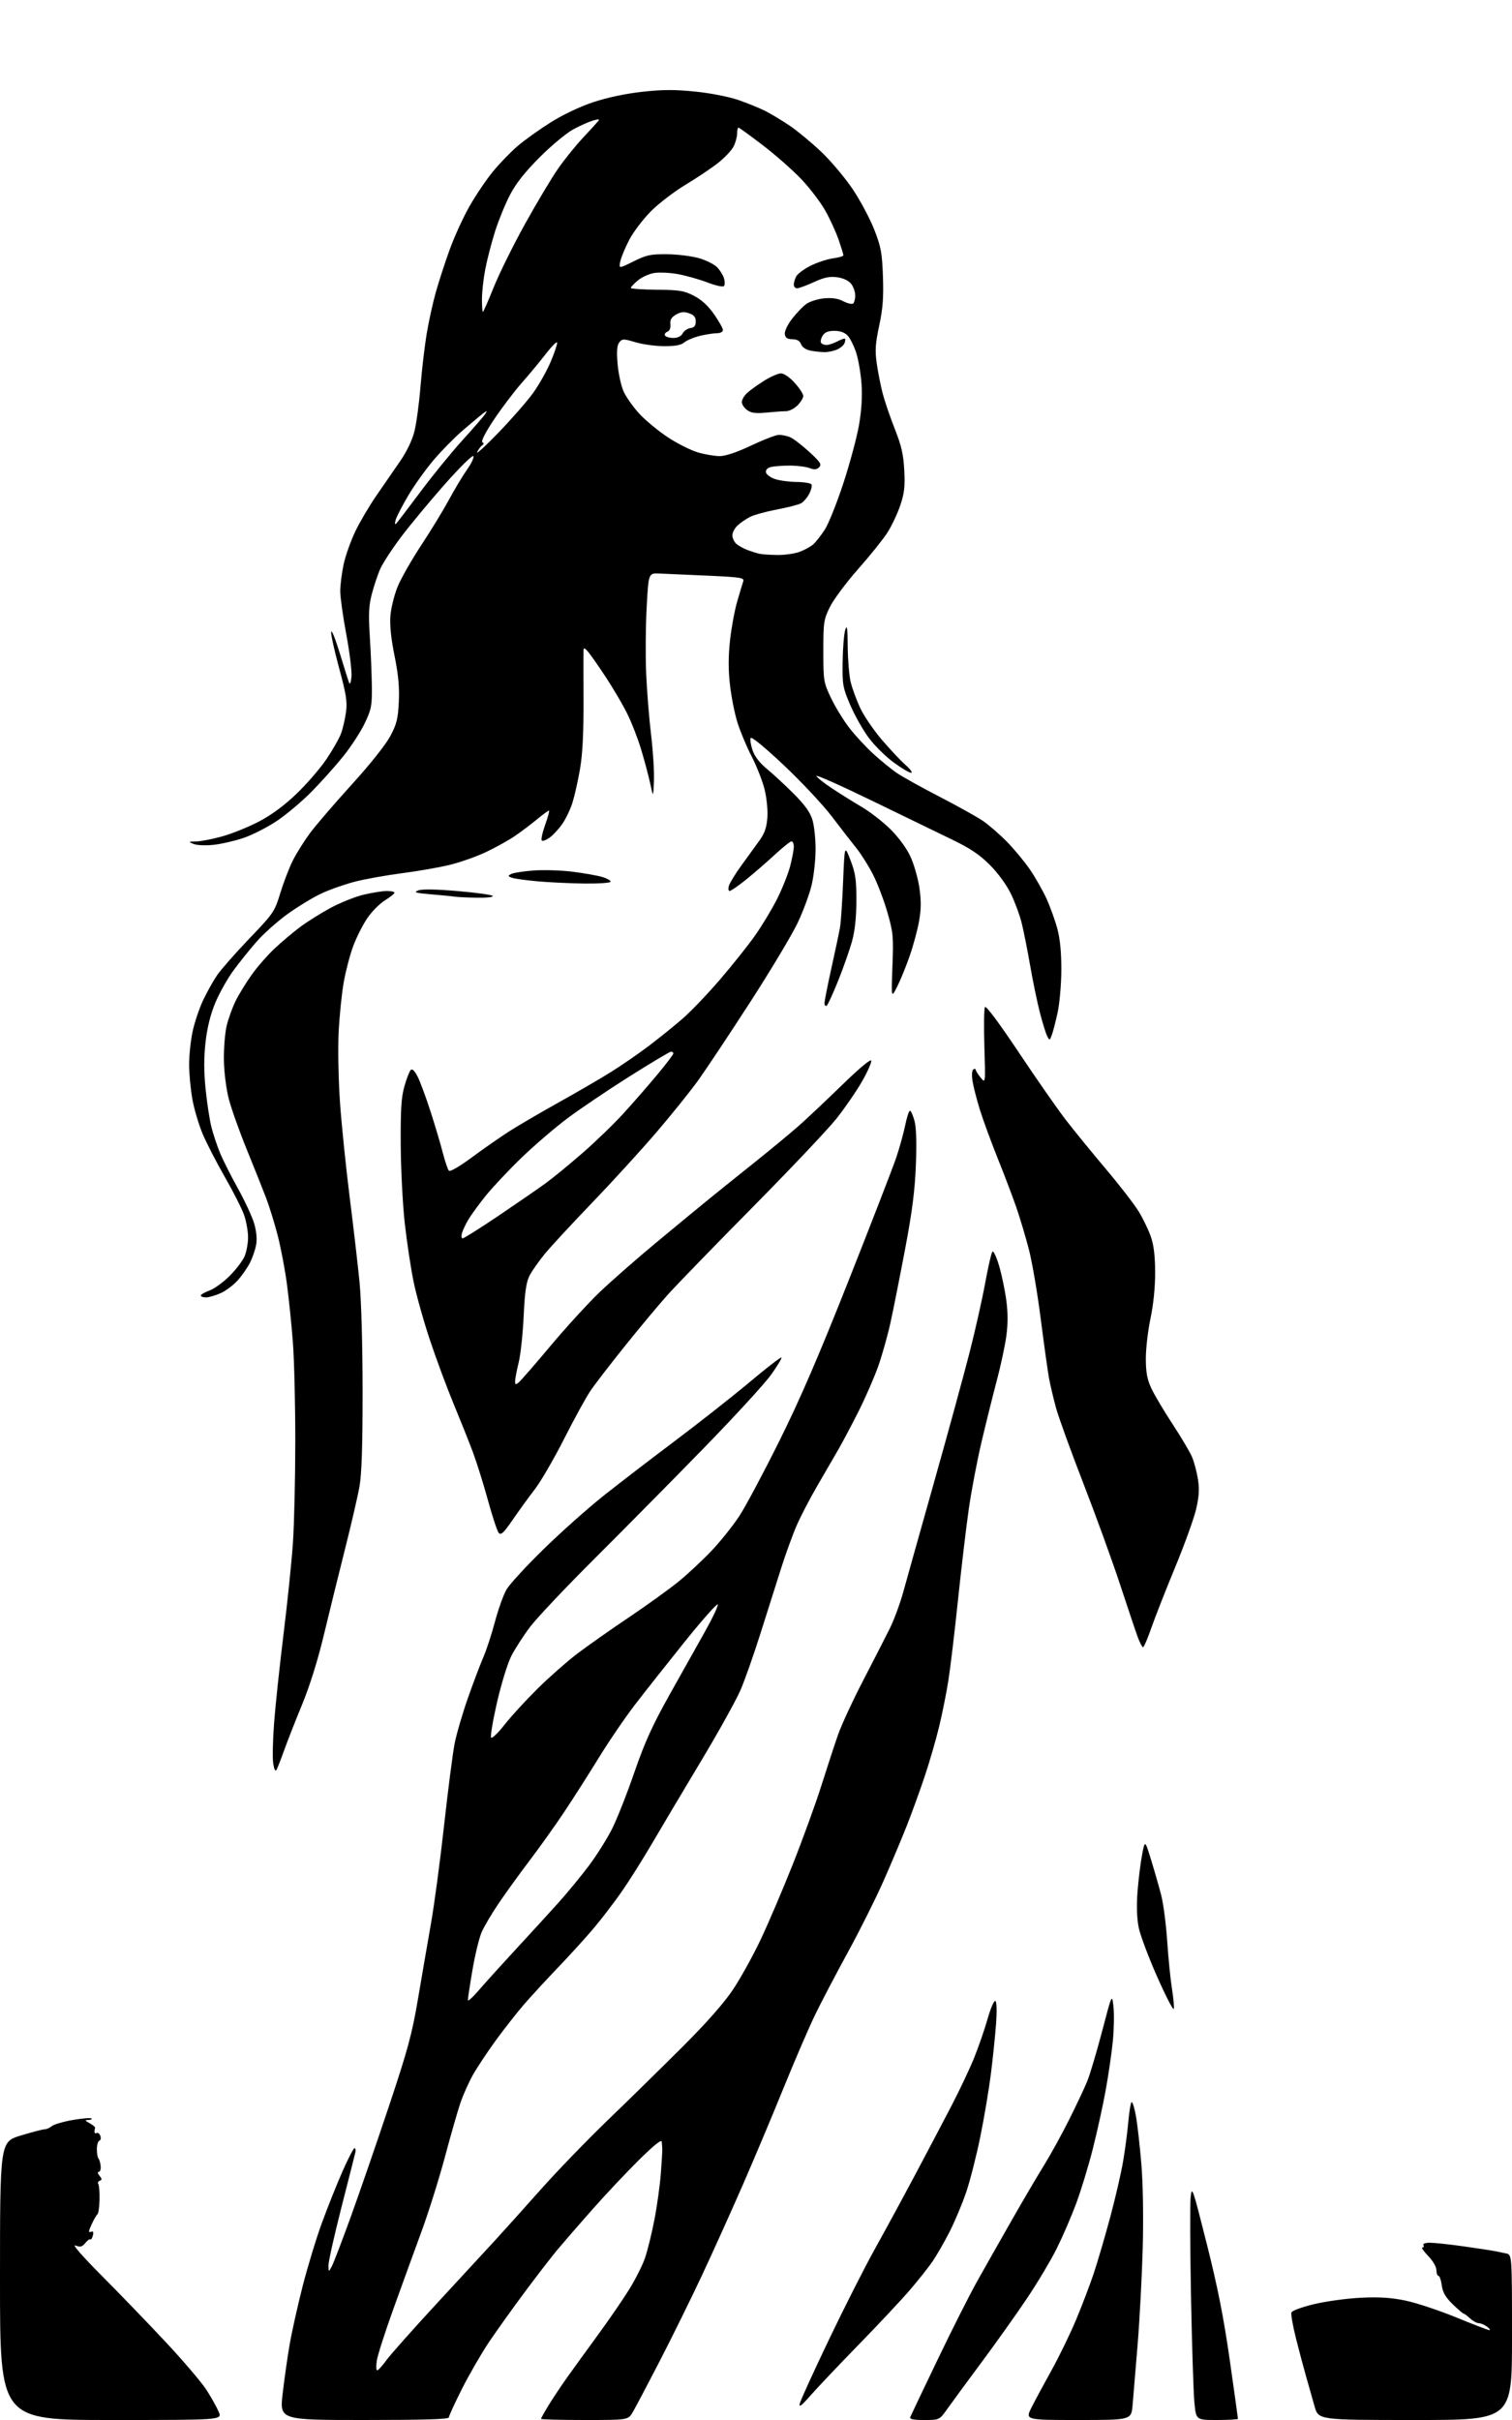 <?xml version="1.0" encoding="UTF-8" standalone="no"?>
<svg 
  version="1.1" 
  xmlns="http://www.w3.org/2000/svg" 
  xmlns:xlink="http://www.w3.org/1999/xlink" 
  xmlns:svg="http://www.w3.org/2000/svg"
  xmlns:rdf="http://www.w3.org/1999/02/22-rdf-syntax-ns#"
  xmlns:cc="http://creativecommons.org/ns#"
  xmlns:dc="http://purl.org/dc/elements/1.1/"
  viewBox="0 0 640 1024"
  width="640"
  height="1024"
>
<style>svg {background-color: white; }</style>"
<path stroke="none" fill="black" fill-rule="evenodd" d="M47.01,1024.00C0.00,1024.00 0.00,1024.00 0.00,965.16C0.00,906.32 0.00,906.32 8.75,903.64C13.56,902.18 18.14,900.98 18.92,900.99C19.70,900.99 21.05,900.40 21.92,899.66C22.79,898.92 26.79,897.75 30.81,897.05C34.84,896.36 38.40,896.07 38.73,896.40C39.06,896.73 38.47,897.02 37.42,897.04C35.79,897.07 35.88,897.28 38.00,898.45C39.38,899.22 40.39,900.10 40.25,900.42C40.11,900.74 40.00,901.48 40.00,902.06C40.00,902.64 40.40,902.87 40.90,902.56C41.39,902.26 42.09,902.79 42.45,903.74C42.82,904.69 42.64,905.62 42.06,905.81C41.48,906.01 41.00,907.63 41.00,909.42C41.00,911.20 41.30,912.97 41.67,913.33C42.03,913.70 42.45,915.12 42.60,916.50C42.74,917.87 42.39,919.00 41.81,919.00C41.20,919.00 41.33,919.70 42.13,920.66C43.20,921.97 43.23,922.42 42.24,922.75C41.55,922.98 41.27,923.63 41.62,924.20C41.97,924.76 42.20,927.74 42.13,930.80C42.06,933.87 41.66,936.63 41.25,936.94C40.84,937.25 39.73,939.17 38.79,941.20C37.45,944.10 37.38,944.79 38.47,944.37C39.47,943.99 39.70,944.43 39.30,945.96C39.00,947.13 38.52,947.86 38.25,947.58C37.98,947.31 37.01,948.00 36.11,949.11C34.78,950.76 34.01,950.95 31.92,950.16C30.38,949.58 34.77,954.61 42.97,962.85C50.44,970.36 62.68,983.04 70.16,991.04C77.64,999.04 85.43,1008.19 87.47,1011.38C89.51,1014.57 91.82,1018.72 92.60,1020.59C94.03,1024.00 94.03,1024.00 47.01,1024.00zM154.17,1024.00C118.34,1024.00 118.34,1024.00 119.65,1012.75C120.37,1006.56 121.70,997.23 122.61,992.00C123.51,986.77 125.97,975.75 128.07,967.50C130.17,959.25 133.87,947.10 136.29,940.50C138.71,933.90 142.62,924.11 144.99,918.75C147.35,913.39 149.63,909.00 150.05,909.00C150.47,909.00 150.64,909.79 150.42,910.75C150.20,911.71 147.55,922.20 144.51,934.06C141.48,945.92 139.02,956.95 139.04,958.56C139.08,961.50 139.08,961.50 140.44,959.00C141.18,957.62 144.80,948.17 148.49,938.00C152.17,927.83 159.40,906.86 164.57,891.40C172.58,867.41 174.39,860.77 176.91,845.90C178.53,836.33 181.01,821.98 182.41,814.00C183.82,806.02 186.32,787.31 187.97,772.42C189.62,757.52 191.62,741.99 192.40,737.92C193.19,733.84 195.74,725.10 198.06,718.50C200.38,711.90 203.32,704.13 204.59,701.23C205.86,698.34 208.07,691.60 209.49,686.26C210.91,680.92 213.13,674.74 214.43,672.53C215.73,670.31 222.80,662.63 230.15,655.46C237.49,648.28 248.90,638.13 255.50,632.89C262.10,627.65 275.77,617.15 285.87,609.57C295.97,601.98 310.10,590.86 317.26,584.86C324.42,578.85 330.49,574.16 330.76,574.42C331.02,574.69 329.06,577.97 326.39,581.70C323.73,585.44 310.80,599.52 297.66,613.00C284.52,626.48 263.77,647.46 251.55,659.64C239.33,671.81 227.03,684.84 224.23,688.59C221.42,692.33 217.88,697.86 216.36,700.86C214.84,703.87 212.14,712.67 210.36,720.41C208.59,728.16 207.47,734.85 207.89,735.28C208.31,735.71 210.87,733.23 213.57,729.78C216.27,726.33 222.52,719.51 227.46,714.62C232.40,709.74 239.92,703.11 244.16,699.88C248.41,696.64 258.28,689.69 266.11,684.43C273.94,679.16 283.53,672.25 287.42,669.06C291.31,665.88 297.58,660.01 301.36,656.01C305.13,652.01 310.37,645.44 313.00,641.40C315.64,637.36 323.22,623.13 329.86,609.78C338.69,592.03 346.61,573.67 359.34,541.50C368.92,517.30 377.90,494.12 379.30,490.00C380.70,485.88 382.42,479.69 383.13,476.25C383.83,472.81 384.74,470.00 385.16,470.00C385.58,470.00 386.44,471.91 387.08,474.25C387.84,477.06 388.04,483.42 387.67,493.00C387.24,503.87 386.10,512.75 383.12,528.50C380.93,540.05 378.17,553.98 376.97,559.46C375.77,564.94 373.44,573.26 371.79,577.96C370.13,582.66 366.40,591.23 363.51,597.00C360.61,602.77 356.68,610.20 354.77,613.50C352.86,616.80 348.81,623.77 345.78,629.00C342.74,634.23 338.89,641.65 337.21,645.50C335.53,649.35 332.59,657.45 330.66,663.50C328.74,669.55 324.83,681.87 321.99,690.87C319.15,699.88 315.32,710.74 313.50,715.01C311.67,719.28 304.14,732.84 296.76,745.14C289.38,757.44 280.05,773.12 276.03,780.00C272.00,786.88 266.18,796.10 263.11,800.50C260.03,804.90 254.88,811.65 251.65,815.50C248.43,819.35 241.68,826.80 236.65,832.05C231.62,837.30 224.98,844.50 221.90,848.05C218.83,851.60 213.37,858.55 209.77,863.50C206.18,868.45 201.84,875.00 200.13,878.06C198.42,881.12 196.10,886.29 194.97,889.56C193.84,892.83 190.87,903.15 188.38,912.50C185.88,921.85 181.36,936.25 178.32,944.50C175.28,952.75 169.97,967.38 166.51,977.00C163.04,986.62 159.90,996.41 159.52,998.75C159.14,1001.09 159.20,1002.99 159.66,1002.98C160.12,1002.96 161.85,1001.07 163.50,998.77C165.15,996.48 174.60,985.83 184.50,975.12C194.40,964.42 205.65,952.23 209.50,948.04C213.35,943.84 222.08,934.14 228.90,926.46C235.72,918.78 248.54,905.52 257.38,897.00C266.23,888.48 280.45,874.52 288.99,866.00C299.15,855.85 306.49,847.52 310.26,841.87C313.43,837.13 318.66,827.68 321.90,820.87C325.13,814.07 331.26,799.73 335.52,789.00C339.78,778.27 345.26,763.20 347.69,755.50C350.13,747.80 353.30,738.12 354.74,734.00C356.18,729.88 360.98,719.52 365.40,711.00C369.82,702.48 374.89,692.58 376.67,689.00C378.44,685.42 381.01,678.45 382.37,673.50C383.73,668.55 389.61,647.62 395.43,626.99C401.25,606.35 407.98,581.76 410.39,572.33C412.80,562.90 415.78,549.63 417.02,542.84C418.26,536.05 419.63,530.10 420.07,529.62C420.51,529.13 421.78,531.83 422.90,535.62C424.01,539.40 425.39,545.99 425.95,550.25C426.66,555.57 426.65,560.34 425.94,565.47C425.37,569.57 423.56,578.01 421.91,584.22C420.27,590.42 417.38,602.02 415.50,610.00C413.61,617.98 411.17,630.80 410.07,638.50C408.96,646.20 406.91,663.52 405.50,677.00C404.09,690.48 402.27,705.77 401.44,711.00C400.62,716.23 398.86,725.00 397.54,730.50C396.22,736.00 393.48,745.45 391.46,751.50C389.44,757.55 386.01,767.00 383.84,772.50C381.68,778.00 377.22,788.58 373.94,796.00C370.65,803.42 363.90,816.92 358.93,826.00C353.96,835.08 347.71,847.00 345.04,852.50C342.37,858.00 336.36,871.95 331.67,883.50C326.99,895.05 319.12,913.73 314.20,925.00C309.27,936.27 301.54,953.38 297.03,963.00C292.51,972.62 284.53,988.83 279.28,999.00C274.03,1009.17 268.86,1018.96 267.79,1020.75C265.84,1024.00 265.84,1024.00 247.42,1024.00C237.29,1024.00 229.00,1023.78 229.00,1023.52C229.00,1023.25 230.45,1020.66 232.21,1017.77C233.98,1014.87 237.51,1009.58 240.05,1006.00C242.60,1002.42 248.46,994.32 253.09,988.00C257.72,981.67 263.65,973.03 266.28,968.81C268.91,964.58 271.94,958.57 273.02,955.44C274.09,952.32 275.89,945.02 277.01,939.21C278.13,933.41 279.35,924.57 279.73,919.58C280.11,914.59 280.38,909.94 280.33,909.25C280.29,908.56 280.19,907.22 280.12,906.27C280.04,905.10 276.92,907.59 270.41,914.02C265.14,919.23 256.25,928.67 250.66,935.00C245.06,941.33 238.43,948.98 235.90,952.00C233.38,955.02 227.13,963.12 222.02,970.00C216.90,976.88 210.13,986.35 206.96,991.06C203.80,995.76 198.69,1004.61 195.60,1010.71C192.52,1016.81 190.00,1022.29 190.00,1022.90C190.00,1023.68 179.57,1024.00 154.17,1024.00zM391.22,1024.00C386.47,1024.00 384.92,1023.67 385.30,1022.75C385.58,1022.06 390.78,1011.15 396.85,998.50C402.92,985.85 410.53,970.77 413.78,965.00C417.02,959.23 423.52,947.75 428.23,939.50C432.93,931.25 439.04,920.86 441.80,916.41C444.56,911.96 449.35,903.28 452.45,897.10C455.54,890.93 459.03,883.55 460.19,880.69C461.36,877.84 464.19,868.32 466.49,859.54C470.68,843.58 470.68,843.58 471.30,849.04C471.64,852.04 471.53,858.55 471.06,863.50C470.58,868.45 469.21,877.90 468.01,884.50C466.81,891.10 464.32,902.41 462.47,909.64C460.63,916.87 457.46,927.22 455.43,932.64C453.41,938.06 449.73,946.55 447.26,951.50C444.79,956.45 439.15,965.90 434.73,972.50C430.30,979.10 421.66,991.25 415.53,999.50C409.40,1007.75 402.87,1016.64 401.02,1019.25C397.66,1024.00 397.66,1024.00 391.22,1024.00zM456.40,1024.00C433.97,1024.00 433.97,1024.00 436.60,1018.75C438.05,1015.86 441.88,1008.75 445.11,1002.93C448.33,997.12 452.99,987.54 455.47,981.63C457.94,975.72 461.30,966.92 462.92,962.08C464.54,957.23 467.68,946.57 469.88,938.38C472.08,930.20 474.57,919.45 475.40,914.50C476.24,909.55 477.23,902.00 477.60,897.72C477.98,893.44 478.59,889.75 478.98,889.52C479.36,889.28 480.18,891.88 480.80,895.29C481.42,898.71 482.46,907.80 483.10,915.50C483.81,924.00 484.04,937.95 483.70,951.00C483.38,962.83 482.41,981.27 481.54,992.00C480.67,1002.73 479.71,1014.31 479.40,1017.75C478.84,1024.00 478.84,1024.00 456.40,1024.00zM515.15,1024.00C506.29,1024.00 506.29,1024.00 505.58,1016.75C505.18,1012.76 504.54,992.78 504.14,972.35C503.75,951.92 503.67,932.80 503.97,929.85C504.50,924.71 504.76,925.48 510.78,949.38C515.42,967.79 517.95,980.58 520.53,998.61C522.44,1012.01 524.00,1023.21 524.00,1023.49C524.00,1023.77 520.02,1024.00 515.15,1024.00zM599.03,1024.00C558.06,1024.00 558.06,1024.00 556.44,1018.25C555.55,1015.09 553.98,1009.58 552.96,1006.00C551.93,1002.42 549.97,995.08 548.61,989.67C547.24,984.26 546.36,979.23 546.64,978.48C546.93,977.73 551.26,976.16 556.33,974.95C561.37,973.76 570.23,972.55 576.00,972.27C583.67,971.89 588.74,972.21 594.80,973.45C599.37,974.39 609.05,977.59 616.30,980.56C623.56,983.54 629.92,985.98 630.44,985.99C630.96,985.99 630.51,985.34 629.44,984.53C628.37,983.72 626.80,983.05 625.94,983.03C625.08,983.01 623.41,982.10 622.23,981.00C621.05,979.90 619.84,979.00 619.54,979.00C619.25,979.00 617.16,977.21 614.91,975.03C611.86,972.07 610.68,970.03 610.28,967.03C609.98,964.81 609.35,963.00 608.87,963.00C608.39,963.00 608.00,961.91 608.00,960.59C608.00,959.18 606.54,956.67 604.52,954.59C602.60,952.61 601.50,951.00 602.08,951.00C602.65,951.00 602.84,950.55 602.50,950.00C602.13,949.41 603.26,949.00 605.27,949.00C607.13,949.00 613.53,949.68 619.48,950.52C625.44,951.36 631.37,952.26 632.66,952.52C633.95,952.78 636.12,953.23 637.50,953.52C640.00,954.04 640.00,954.04 640.00,989.02C640.00,1024.00 640.00,1024.00 599.03,1024.00zM343.19,1013.50C339.19,1018.06 338.07,1018.90 338.54,1017.00C338.88,1015.62 344.41,1003.51 350.83,990.08C357.25,976.65 366.03,959.33 370.34,951.58C374.66,943.84 382.25,929.85 387.22,920.50C392.19,911.15 399.07,898.10 402.51,891.50C405.96,884.90 410.33,875.67 412.23,871.00C414.13,866.33 416.74,858.81 418.02,854.30C419.30,849.79 420.78,846.36 421.31,846.69C421.89,847.05 422.00,850.89 421.61,856.39C421.24,861.40 420.26,870.90 419.43,877.50C418.60,884.10 416.59,896.05 414.96,904.05C413.34,912.05 410.65,922.62 408.99,927.54C407.33,932.45 404.14,940.05 401.91,944.42C399.67,948.79 396.43,954.42 394.71,956.93C392.98,959.44 388.67,964.88 385.13,969.00C381.59,973.12 371.89,983.48 363.58,992.00C355.26,1000.52 346.09,1010.20 343.19,1013.50zM496.82,850.05C496.58,850.75 493.42,844.61 489.79,836.41C486.15,828.21 482.64,818.84 481.98,815.58C481.22,811.78 481.03,806.41 481.48,800.58C481.86,795.59 482.72,788.58 483.39,785.00C484.62,778.50 484.62,778.50 487.24,787.00C488.68,791.67 490.61,798.42 491.53,802.00C492.45,805.58 493.59,814.34 494.06,821.48C494.54,828.62 495.45,837.69 496.08,841.62C496.72,845.56 497.05,849.35 496.82,850.05zM202.79,842.02C205.38,839.01 212.45,831.19 218.50,824.65C224.55,818.11 232.59,809.33 236.36,805.13C240.13,800.93 245.91,793.91 249.21,789.53C252.50,785.14 256.94,778.11 259.06,773.89C261.18,769.67 265.43,758.92 268.50,749.99C272.89,737.26 276.10,730.17 283.40,717.13C288.51,707.98 295.29,695.91 298.45,690.30C301.61,684.69 304.02,679.57 303.81,678.94C303.60,678.30 297.37,685.31 289.96,694.52C282.56,703.73 273.03,715.78 268.79,721.30C264.55,726.82 257.61,737.00 253.37,743.92C249.12,750.84 242.53,761.17 238.71,766.89C234.89,772.60 228.31,781.83 224.08,787.40C219.84,792.97 214.00,801.06 211.09,805.37C208.17,809.69 204.94,815.15 203.90,817.50C202.86,819.85 201.10,827.05 200.00,833.49C198.90,839.93 198.02,845.72 198.04,846.35C198.07,846.98 200.21,845.04 202.79,842.02zM117.05,748.86C116.56,749.75 116.07,748.82 115.65,746.23C115.30,744.03 115.47,736.22 116.03,728.87C116.59,721.51 118.39,704.70 120.01,691.50C121.64,678.30 123.43,660.98 123.98,653.00C124.53,645.02 124.98,625.65 124.99,609.95C125.00,594.25 124.54,575.35 123.97,567.95C123.41,560.55 122.26,549.41 121.43,543.20C120.60,536.98 118.83,527.73 117.51,522.64C116.19,517.55 114.00,510.48 112.65,506.94C111.31,503.40 107.64,494.22 104.51,486.54C101.37,478.86 97.93,469.19 96.86,465.04C95.73,460.67 94.85,453.72 94.77,448.50C94.70,443.55 95.23,437.02 95.95,434.00C96.68,430.98 98.39,426.25 99.76,423.50C101.12,420.75 104.16,415.80 106.50,412.50C108.84,409.20 113.18,404.23 116.13,401.45C119.08,398.68 123.97,394.55 127.00,392.28C130.03,390.02 135.88,386.35 140.00,384.13C144.13,381.91 150.43,379.40 154.00,378.56C157.58,377.72 161.96,377.02 163.75,377.01C165.54,377.01 166.99,377.34 166.97,377.75C166.96,378.16 165.15,379.61 162.94,380.97C160.74,382.33 157.39,385.70 155.50,388.47C153.61,391.24 150.92,396.55 149.53,400.27C148.14,403.99 146.31,410.96 145.47,415.77C144.63,420.57 143.66,430.12 143.33,437.00C143.00,443.88 143.26,457.15 143.91,466.50C144.57,475.85 146.41,493.85 148.00,506.50C149.60,519.15 151.48,535.35 152.18,542.50C152.93,550.07 153.47,569.27 153.48,588.50C153.49,611.72 153.10,623.72 152.16,629.00C151.43,633.12 148.67,645.05 146.03,655.50C143.39,665.95 139.39,682.20 137.13,691.62C134.56,702.38 131.13,713.34 127.93,721.12C125.12,727.93 121.70,736.65 120.32,740.50C118.94,744.35 117.47,748.11 117.05,748.86zM483.83,697.00C483.47,697.00 482.46,695.09 481.60,692.75C480.73,690.41 477.37,680.40 474.11,670.50C470.86,660.60 463.89,641.41 458.63,627.86C453.37,614.31 448.16,599.93 447.04,595.90C445.93,591.88 444.56,586.09 444.00,583.03C443.45,579.97 441.88,568.70 440.51,557.98C439.15,547.27 436.91,534.14 435.54,528.82C434.17,523.49 431.75,515.39 430.17,510.82C428.58,506.24 425.02,496.88 422.25,490.00C419.49,483.12 416.11,473.90 414.74,469.50C413.38,465.10 411.98,459.61 411.63,457.31C411.26,454.87 411.41,452.86 412.00,452.50C412.55,452.16 413.01,452.25 413.02,452.69C413.03,453.14 413.97,454.62 415.10,456.00C417.15,458.50 417.15,458.50 416.67,442.91C416.40,434.34 416.51,426.79 416.91,426.14C417.37,425.41 422.90,432.84 431.27,445.38C438.76,456.62 447.80,469.57 451.36,474.16C454.92,478.75 462.53,488.07 468.28,494.88C474.03,501.68 480.23,509.72 482.06,512.74C483.89,515.76 486.19,520.55 487.16,523.37C488.39,526.93 488.94,531.56 488.95,538.50C488.96,544.71 488.22,552.06 486.98,557.90C485.89,563.07 485.00,570.72 485.01,574.90C485.02,580.76 485.56,583.65 487.36,587.50C488.64,590.25 492.69,597.07 496.36,602.65C500.02,608.23 503.72,614.49 504.59,616.55C505.45,618.62 506.56,622.79 507.05,625.82C507.73,629.96 507.55,633.09 506.34,638.41C505.45,642.31 501.47,653.37 497.49,663.00C493.51,672.62 488.95,684.21 487.37,688.75C485.79,693.28 484.20,697.00 483.83,697.00zM217.10,642.96C213.15,648.69 212.03,649.74 211.08,648.60C210.45,647.83 208.39,641.62 206.53,634.80C204.66,627.99 201.79,618.83 200.16,614.45C198.52,610.08 194.86,600.92 192.03,594.09C189.19,587.27 184.68,575.12 182.00,567.09C179.32,559.07 176.18,547.84 175.02,542.13C173.86,536.43 172.20,525.41 171.33,517.63C170.46,509.86 169.69,494.95 169.62,484.50C169.53,469.37 169.85,464.30 171.19,459.61C172.12,456.37 173.32,453.28 173.86,452.74C174.50,452.10 175.52,453.11 176.80,455.63C177.88,457.76 180.35,464.45 182.30,470.50C184.24,476.55 186.58,484.43 187.49,488.00C188.41,491.57 189.54,494.90 190.02,495.39C190.52,495.91 194.60,493.53 199.69,489.76C204.54,486.17 211.65,481.21 215.50,478.75C219.35,476.29 228.80,470.76 236.50,466.47C244.20,462.18 254.10,456.43 258.50,453.68C262.90,450.94 270.10,445.98 274.50,442.66C278.90,439.34 285.38,434.12 288.90,431.06C292.42,428.00 299.55,420.55 304.75,414.50C309.95,408.45 316.65,400.04 319.64,395.80C322.62,391.57 326.83,384.58 328.99,380.26C331.15,375.94 333.61,369.75 334.46,366.50C335.31,363.24 336.00,359.55 336.00,358.29C336.00,357.03 335.57,356.00 335.04,356.00C334.51,356.00 331.24,358.61 327.79,361.81C324.33,365.00 318.87,369.73 315.66,372.31C312.45,374.89 309.38,377.00 308.84,377.00C308.29,377.00 308.17,376.02 308.56,374.75C308.94,373.51 311.33,369.63 313.87,366.13C316.42,362.63 319.83,357.92 321.45,355.67C323.66,352.61 324.50,350.17 324.81,345.98C325.04,342.78 324.53,337.62 323.61,333.94C322.72,330.40 320.25,324.10 318.10,319.95C315.96,315.80 313.26,309.33 312.10,305.58C310.94,301.83 309.53,294.69 308.97,289.70C308.25,283.39 308.27,277.68 309.01,270.90C309.60,265.54 310.99,258.08 312.09,254.33C313.19,250.57 314.33,246.78 314.63,245.89C315.09,244.48 313.23,244.20 299.33,243.58C290.62,243.19 281.48,242.78 279.00,242.68C274.50,242.50 274.50,242.50 273.72,257.00C273.28,264.98 273.19,277.57 273.51,285.00C273.83,292.43 274.77,304.13 275.60,311.01C276.43,317.90 276.97,326.67 276.80,330.51C276.50,337.50 276.50,337.50 275.21,331.50C274.50,328.20 272.76,321.68 271.35,317.02C269.94,312.35 267.23,305.43 265.32,301.64C263.41,297.84 259.43,291.09 256.49,286.62C253.55,282.15 250.22,277.38 249.09,276.00C247.68,274.27 247.03,273.96 246.98,275.00C246.95,275.82 246.95,285.50 246.99,296.50C247.04,310.43 246.58,319.23 245.49,325.50C244.63,330.45 243.21,336.78 242.34,339.56C241.47,342.34 239.57,346.35 238.13,348.46C236.68,350.58 234.27,353.22 232.77,354.34C231.26,355.45 229.71,356.05 229.33,355.66C228.94,355.27 229.59,352.26 230.77,348.98C231.95,345.69 232.66,343.00 232.35,343.00C232.03,343.00 229.69,344.72 227.14,346.83C224.59,348.93 220.36,352.11 217.74,353.88C215.13,355.65 209.73,358.65 205.74,360.53C201.76,362.42 194.90,364.85 190.50,365.93C186.10,367.01 177.02,368.61 170.31,369.47C163.61,370.34 154.61,371.95 150.31,373.05C146.02,374.15 139.60,376.40 136.06,378.06C132.52,379.71 126.09,383.62 121.76,386.73C117.44,389.85 111.52,395.12 108.61,398.45C105.70,401.78 101.27,407.30 98.77,410.71C96.27,414.13 92.83,420.26 91.13,424.33C89.08,429.27 87.70,434.83 87.00,440.99C86.27,447.48 86.27,453.39 87.03,460.86C87.62,466.71 88.74,474.01 89.53,477.07C90.32,480.13 91.96,485.04 93.18,487.97C94.39,490.90 97.79,497.62 100.72,502.90C103.65,508.18 106.74,514.84 107.58,517.70C108.55,521.00 108.86,524.28 108.42,526.70C108.04,528.79 106.89,532.17 105.86,534.22C104.83,536.27 102.53,539.60 100.75,541.63C98.97,543.66 95.71,546.13 93.51,547.14C91.30,548.14 88.49,548.97 87.25,548.98C86.01,548.99 85.00,548.64 85.00,548.20C85.00,547.76 86.65,546.80 88.68,546.07C90.70,545.34 94.55,542.55 97.23,539.87C99.91,537.18 102.76,533.43 103.55,531.53C104.35,529.62 105.00,526.04 105.00,523.57C105.00,521.09 104.27,516.92 103.38,514.28C102.48,511.65 98.82,504.40 95.24,498.16C91.66,491.93 87.39,483.63 85.75,479.73C84.11,475.83 82.16,469.23 81.42,465.07C80.68,460.91 80.06,454.35 80.05,450.50C80.04,446.65 80.69,440.39 81.50,436.59C82.30,432.79 84.29,426.83 85.92,423.36C87.55,419.88 90.25,415.04 91.93,412.60C93.62,410.15 99.75,403.19 105.56,397.12C115.82,386.41 116.21,385.84 118.68,377.79C120.08,373.23 122.48,367.02 124.01,364.00C125.53,360.98 128.79,355.80 131.23,352.50C133.68,349.20 141.58,340.01 148.79,332.08C156.48,323.63 163.24,315.15 165.15,311.58C167.91,306.42 168.46,304.22 168.81,296.99C169.11,290.79 168.62,285.49 167.00,277.49C165.51,270.15 164.93,264.51 165.26,260.50C165.53,257.20 166.91,251.67 168.32,248.22C169.73,244.76 174.22,236.88 178.29,230.72C182.36,224.55 187.63,215.90 190.01,211.50C192.38,207.10 195.86,201.31 197.74,198.63C199.63,195.96 200.79,193.41 200.33,192.99C199.87,192.56 194.32,198.06 188.00,205.22C181.68,212.38 173.42,222.34 169.65,227.37C165.88,232.39 161.94,238.43 160.91,240.80C159.88,243.16 158.30,247.89 157.40,251.30C156.09,256.31 155.93,259.80 156.54,269.50C156.96,276.10 157.34,285.55 157.40,290.50C157.49,298.60 157.19,300.15 154.41,306.00C152.71,309.57 148.62,315.88 145.31,320.00C142.00,324.12 135.93,330.90 131.81,335.07C127.69,339.23 121.07,344.80 117.09,347.44C113.11,350.09 106.85,353.28 103.18,354.53C99.50,355.79 93.80,357.11 90.50,357.47C87.12,357.84 83.41,357.69 82.00,357.13C79.61,356.17 79.65,356.12 83.02,356.06C84.96,356.03 89.89,355.07 93.99,353.93C98.09,352.80 105.06,349.99 109.47,347.70C114.79,344.93 120.16,340.99 125.38,336.01C129.72,331.88 135.48,325.22 138.19,321.21C140.90,317.20 143.71,312.24 144.43,310.19C145.16,308.14 146.07,304.13 146.46,301.28C147.05,296.98 146.55,293.79 143.51,282.59C141.49,275.16 139.99,268.29 140.18,267.31C140.37,266.34 142.02,270.48 143.86,276.52C145.69,282.56 147.47,288.18 147.81,289.00C148.15,289.82 148.59,288.58 148.78,286.24C148.96,283.89 147.97,275.83 146.56,268.33C145.15,260.83 144.01,252.62 144.02,250.10C144.03,247.57 144.66,242.53 145.43,238.90C146.20,235.26 148.43,228.96 150.37,224.90C152.32,220.83 156.41,213.90 159.46,209.50C162.51,205.10 167.02,198.57 169.47,195.00C172.19,191.03 174.52,186.16 175.43,182.50C176.26,179.20 177.41,170.65 177.99,163.50C178.58,156.35 179.75,146.32 180.61,141.20C181.46,136.09 183.19,128.21 184.46,123.70C185.72,119.19 188.37,111.06 190.33,105.64C192.29,100.22 196.06,91.98 198.70,87.33C201.34,82.68 205.80,76.07 208.61,72.64C211.42,69.20 216.15,64.32 219.12,61.78C222.09,59.24 228.41,54.72 233.16,51.74C238.31,48.51 245.59,45.06 251.19,43.21C256.97,41.29 264.88,39.61 271.79,38.85C280.48,37.88 285.55,37.86 294.26,38.75C300.68,39.40 308.51,40.93 312.52,42.31C316.38,43.64 321.55,45.75 324.02,47.00C326.48,48.26 331.14,51.07 334.38,53.26C337.61,55.45 343.60,60.42 347.69,64.31C351.77,68.19 357.74,75.29 360.95,80.08C364.15,84.87 368.25,92.55 370.05,97.15C372.91,104.45 373.37,106.94 373.73,117.00C374.04,125.91 373.69,130.59 372.15,137.78C370.52,145.38 370.33,148.26 371.10,153.72C371.62,157.39 372.75,163.12 373.61,166.45C374.48,169.78 376.79,176.55 378.75,181.50C381.56,188.60 382.41,192.30 382.76,199.00C383.12,205.89 382.80,208.71 381.05,213.89C379.86,217.40 377.41,222.57 375.61,225.39C373.81,228.20 368.23,235.15 363.20,240.83C358.18,246.51 352.82,253.71 351.28,256.83C348.67,262.15 348.50,263.30 348.50,275.50C348.50,288.06 348.61,288.73 351.71,295.27C353.47,298.99 356.93,304.66 359.39,307.86C361.86,311.06 366.43,316.02 369.55,318.87C372.67,321.73 377.16,325.39 379.52,327.02C381.89,328.64 390.05,333.19 397.66,337.11C405.27,341.04 413.52,345.64 416.00,347.32C418.48,349.00 423.06,352.98 426.18,356.15C429.31,359.32 433.75,364.69 436.05,368.07C438.35,371.46 441.49,377.01 443.04,380.42C444.58,383.83 446.62,389.51 447.57,393.06C448.72,397.38 449.27,403.12 449.24,410.50C449.22,416.55 448.50,424.65 447.66,428.50C446.82,432.35 445.72,436.61 445.21,437.96C444.34,440.32 444.25,440.34 443.27,438.46C442.70,437.38 441.31,432.90 440.17,428.50C439.04,424.10 437.17,415.10 436.03,408.50C434.88,401.90 433.27,393.80 432.45,390.50C431.63,387.20 429.57,381.63 427.86,378.13C426.02,374.36 422.38,369.38 418.96,365.96C414.58,361.58 410.63,358.94 402.83,355.18C397.15,352.44 381.84,345.01 368.81,338.68C355.78,332.35 345.33,327.70 345.58,328.35C345.83,329.01 348.84,331.39 352.27,333.65C355.70,335.91 361.37,339.46 364.88,341.53C368.39,343.60 373.81,347.82 376.92,350.90C380.26,354.19 383.71,358.89 385.31,362.31C386.81,365.50 388.52,371.44 389.13,375.50C389.94,380.99 389.93,384.61 389.05,389.62C388.41,393.32 386.62,399.99 385.07,404.45C383.53,408.91 381.13,414.78 379.75,417.50C377.24,422.45 377.24,422.45 377.75,408.87C378.23,396.33 378.07,394.59 375.65,386.15C374.21,381.12 371.49,373.96 369.62,370.25C367.74,366.54 364.57,361.48 362.58,359.00C360.58,356.52 355.87,350.45 352.11,345.50C348.35,340.55 339.18,330.77 331.74,323.76C323.42,315.94 318.01,311.52 317.71,312.31C317.44,313.02 317.83,315.37 318.57,317.55C319.44,320.11 321.61,322.89 324.71,325.44C327.34,327.61 332.44,332.33 336.03,335.94C340.74,340.66 342.95,343.76 343.91,347.00C344.65,349.48 345.24,355.10 345.22,359.50C345.20,363.90 344.46,370.63 343.56,374.45C342.67,378.28 339.99,385.52 337.61,390.54C335.23,395.56 326.19,410.65 317.51,424.08C308.83,437.51 298.98,452.32 295.63,457.00C292.27,461.68 284.27,471.63 277.85,479.13C271.42,486.62 259.31,499.89 250.93,508.61C242.54,517.33 233.50,527.09 230.83,530.30C228.15,533.52 225.14,537.80 224.12,539.82C222.73,542.59 222.12,546.83 221.65,557.00C221.31,564.42 220.36,573.20 219.55,576.50C218.74,579.80 218.06,583.34 218.04,584.37C218.00,585.99 218.22,586.06 219.63,584.89C220.52,584.15 226.54,577.23 233.00,569.52C239.46,561.81 248.74,551.66 253.62,546.96C258.50,542.27 269.48,532.65 278.00,525.58C286.52,518.52 296.43,510.35 300.00,507.45C303.57,504.54 312.20,497.60 319.17,492.04C326.14,486.47 334.69,479.40 338.17,476.32C341.65,473.25 349.86,465.50 356.42,459.12C363.41,452.30 368.51,448.03 368.76,448.78C369.00,449.49 367.26,453.44 364.89,457.57C362.53,461.70 357.67,468.77 354.09,473.29C350.51,477.80 334.45,494.77 318.40,511.00C302.35,527.23 286.20,543.88 282.51,548.00C278.82,552.12 270.74,561.80 264.56,569.50C258.37,577.20 251.79,585.75 249.93,588.50C248.07,591.25 243.05,600.39 238.79,608.81C234.52,617.23 228.98,626.77 226.49,630.02C223.99,633.26 219.76,639.09 217.10,642.96zM195.84,524.00C196.37,524.00 203.27,519.65 211.16,514.34C219.04,509.02 227.97,502.86 231.00,500.65C234.03,498.44 241.00,492.73 246.50,487.95C252.00,483.18 259.93,475.50 264.13,470.89C268.33,466.27 274.74,458.91 278.38,454.53C282.02,450.15 285.00,446.22 285.00,445.78C285.00,445.35 284.57,445.00 284.04,445.00C283.51,445.00 275.63,449.70 266.52,455.44C257.42,461.18 245.59,469.16 240.23,473.17C234.88,477.18 226.09,484.72 220.70,489.93C215.31,495.14 208.53,502.35 205.62,505.95C202.72,509.55 199.42,514.08 198.28,516.00C197.15,517.92 195.92,520.51 195.55,521.75C195.17,523.01 195.29,524.00 195.84,524.00zM349.89,425.57C349.40,425.87 349.00,425.37 349.00,424.45C349.00,423.53 350.32,416.86 351.92,409.64C353.53,402.41 355.16,394.70 355.55,392.50C355.93,390.30 356.53,381.52 356.87,373.00C357.50,357.50 357.50,357.50 360.00,364.00C362.10,369.46 362.50,372.19 362.49,381.00C362.49,387.87 361.88,393.75 360.72,398.00C359.76,401.57 357.12,409.12 354.87,414.76C352.61,420.41 350.37,425.27 349.89,425.57zM201.81,379.86C197.79,379.79 193.60,379.59 192.50,379.42C191.40,379.24 186.90,378.80 182.50,378.43C175.89,377.87 174.93,377.59 177.00,376.79C178.64,376.16 184.39,376.25 193.77,377.05C201.62,377.71 208.29,378.65 208.58,379.13C208.88,379.61 205.83,379.94 201.81,379.86zM247.19,373.86C241.31,373.78 232.59,373.37 227.81,372.95C223.04,372.52 218.13,371.86 216.90,371.47C214.97,370.86 214.89,370.64 216.30,369.85C217.19,369.35 221.43,368.68 225.71,368.35C230.00,368.03 237.45,368.25 242.27,368.85C247.10,369.44 252.82,370.46 254.99,371.11C257.16,371.77 258.70,372.68 258.41,373.15C258.12,373.62 253.07,373.94 247.19,373.86zM385.64,327.00C384.86,327.00 381.47,324.98 378.11,322.50C374.75,320.03 370.02,315.32 367.61,312.04C365.19,308.76 361.71,302.57 359.88,298.29C356.74,290.99 356.54,289.84 356.67,280.00C356.75,274.23 357.25,268.15 357.78,266.50C358.54,264.13 358.76,265.63 358.82,273.62C358.87,279.18 359.43,285.93 360.08,288.62C360.73,291.30 362.53,296.22 364.08,299.54C365.63,302.86 369.77,308.94 373.27,313.04C376.78,317.14 381.32,321.96 383.36,323.75C385.40,325.54 386.43,327.00 385.64,327.00zM329.00,234.84C332.02,234.88 336.22,234.30 338.32,233.55C340.42,232.80 343.07,231.36 344.22,230.35C345.36,229.33 347.59,226.49 349.17,224.03C350.74,221.57 354.26,212.76 356.99,204.45C359.71,196.13 362.68,185.09 363.59,179.91C364.67,173.67 365.04,167.80 364.67,162.50C364.36,158.10 363.35,152.16 362.42,149.29C361.48,146.42 359.87,143.16 358.82,142.04C357.57,140.69 355.66,140.00 353.20,140.00C350.54,140.00 349.12,140.58 348.21,142.04C347.51,143.16 347.20,144.51 347.53,145.04C347.85,145.57 348.88,146.00 349.81,145.99C350.74,145.99 352.80,145.31 354.40,144.48C355.99,143.64 357.47,143.13 357.67,143.34C357.88,143.55 357.79,144.39 357.47,145.22C357.15,146.05 355.77,147.24 354.40,147.86C353.03,148.49 350.63,149.00 349.08,149.00C347.52,149.00 344.81,148.71 343.04,148.36C341.09,147.97 339.53,146.91 339.07,145.65C338.54,144.22 337.40,143.57 335.40,143.54C333.23,143.51 332.42,142.97 332.20,141.39C332.03,140.19 333.31,137.45 335.20,134.99C337.01,132.62 339.70,129.79 341.18,128.70C342.65,127.61 346.06,126.51 348.76,126.25C352.15,125.92 354.66,126.29 356.86,127.43C358.62,128.34 360.50,128.81 361.03,128.48C361.56,128.15 362.00,126.61 362.00,125.05C362.00,123.50 361.21,121.24 360.24,120.05C359.15,118.71 356.89,117.66 354.34,117.32C351.16,116.89 348.86,117.37 344.48,119.38C341.33,120.82 338.14,122.00 337.38,122.00C336.62,122.00 336.00,121.30 336.00,120.43C336.00,119.57 336.47,118.00 337.04,116.93C337.61,115.87 340.31,113.86 343.04,112.48C345.78,111.09 350.03,109.68 352.51,109.34C354.98,109.01 357.00,108.41 357.00,108.02C357.00,107.63 356.10,104.70 355.00,101.51C353.90,98.31 351.39,92.81 349.41,89.27C347.43,85.73 342.90,79.75 339.33,75.97C335.77,72.19 328.42,65.70 323.00,61.55C317.58,57.40 312.89,54.00 312.58,54.00C312.26,54.00 312.00,55.15 312.00,56.55C312.00,57.95 311.31,60.42 310.48,62.04C309.64,63.66 306.70,66.77 303.96,68.94C301.21,71.11 295.03,75.25 290.23,78.14C285.43,81.03 278.79,86.11 275.48,89.44C272.17,92.77 268.05,98.20 266.34,101.50C264.62,104.80 262.92,108.90 262.56,110.60C261.91,113.71 261.91,113.71 268.17,110.60C273.67,107.87 275.40,107.51 282.46,107.58C286.88,107.62 293.00,108.40 296.05,109.30C299.10,110.20 302.53,111.96 303.68,113.22C304.83,114.47 306.08,116.51 306.45,117.74C306.82,118.97 306.86,120.42 306.52,120.97C306.15,121.57 303.39,121.00 299.45,119.52C295.90,118.18 290.24,116.59 286.87,115.98C283.50,115.37 278.99,115.16 276.84,115.53C274.69,115.89 271.60,117.31 269.97,118.68C268.33,120.05 267.00,121.48 267.00,121.84C267.00,122.20 271.93,122.54 277.96,122.60C287.54,122.68 289.53,123.00 293.71,125.15C296.92,126.80 299.74,129.38 302.25,132.98C304.31,135.93 306.00,138.94 306.00,139.67C306.00,140.43 304.90,141.00 303.44,141.00C302.04,141.00 298.77,141.51 296.19,142.14C293.61,142.77 290.67,144.01 289.65,144.89C288.34,146.03 285.84,146.49 281.15,146.48C277.49,146.47 272.02,145.72 269.00,144.82C263.89,143.31 263.40,143.31 262.16,144.84C261.17,146.06 260.97,148.46 261.40,153.85C261.73,157.88 262.86,163.16 263.92,165.56C264.99,167.97 268.03,172.27 270.68,175.13C273.33,177.98 278.78,182.47 282.79,185.10C286.79,187.73 292.49,190.58 295.44,191.44C298.39,192.30 302.54,193.00 304.65,193.00C307.13,192.99 311.89,191.39 318.00,188.50C323.23,186.03 328.48,184.01 329.68,184.00C330.89,184.00 332.94,184.41 334.25,184.91C335.56,185.40 339.22,188.17 342.38,191.06C347.27,195.53 347.91,196.51 346.73,197.70C345.67,198.76 344.70,198.84 342.61,198.04C341.10,197.47 337.31,197.01 334.18,197.01C331.06,197.02 327.47,197.30 326.20,197.64C324.79,198.02 324.02,198.88 324.21,199.88C324.38,200.77 326.09,202.04 328.01,202.69C329.93,203.35 334.06,203.91 337.19,203.94C340.32,203.97 343.15,204.44 343.48,204.97C343.81,205.50 343.38,207.29 342.53,208.94C341.68,210.59 340.10,212.41 339.03,212.98C337.96,213.56 333.38,214.73 328.85,215.59C324.31,216.45 319.23,217.85 317.55,218.69C315.87,219.54 313.49,221.16 312.25,222.29C311.01,223.42 310.00,225.33 310.00,226.52C310.00,227.71 310.79,229.36 311.75,230.18C312.71,231.00 314.85,232.17 316.50,232.78C318.15,233.39 320.40,234.09 321.50,234.33C322.60,234.57 325.98,234.80 329.00,234.84zM167.74,221.50C168.27,220.95 172.91,214.88 178.04,208.00C183.17,201.12 191.25,191.22 196.00,186.00C200.75,180.78 205.03,175.82 205.51,175.00C206.28,173.68 206.16,173.67 204.44,174.97C203.37,175.77 199.61,178.92 196.08,181.95C192.55,184.98 186.92,190.68 183.58,194.61C180.24,198.55 175.40,205.30 172.84,209.63C170.27,213.96 167.86,218.62 167.48,220.00C167.02,221.62 167.12,222.15 167.74,221.50zM211.05,183.00C216.63,177.22 223.22,169.67 225.70,166.22C228.19,162.76 231.55,156.77 233.17,152.91C234.80,149.04 235.98,145.45 235.81,144.93C235.63,144.40 233.49,146.57 231.04,149.74C228.60,152.91 223.99,158.46 220.81,162.07C217.63,165.68 212.35,172.65 209.08,177.55C205.51,182.89 203.54,186.72 204.17,187.11C204.88,187.55 204.87,187.97 204.11,188.43C203.51,188.81 202.54,190.10 201.96,191.31C201.38,192.51 205.47,188.78 211.05,183.00zM324.40,174.58C319.84,175.02 317.99,174.78 316.25,173.52C315.01,172.62 314.00,171.09 314.00,170.12C314.00,169.14 315.01,167.42 316.25,166.28C317.49,165.14 320.73,162.81 323.45,161.10C326.17,159.40 329.38,158.00 330.58,158.00C331.86,158.00 334.26,159.65 336.38,162.00C338.37,164.20 340.00,166.70 340.00,167.55C340.00,168.40 338.90,170.20 337.55,171.55C336.20,172.90 334.01,174.00 332.69,174.00C331.37,174.00 327.64,174.26 324.40,174.58zM285.02,143.00C286.87,143.00 288.31,142.30 288.96,141.07C289.53,140.01 291.01,139.00 292.25,138.82C293.89,138.59 294.50,137.83 294.50,136.02C294.50,134.21 293.75,133.28 291.68,132.56C289.55,131.81 288.21,131.94 286.18,133.10C284.20,134.23 283.57,135.30 283.77,137.20C283.94,138.81 283.45,140.00 282.46,140.38C281.59,140.71 281.15,141.44 281.50,141.99C281.84,142.55 283.43,143.00 285.02,143.00zM204.39,132.00C204.60,132.00 206.68,127.28 209.00,121.50C211.32,115.73 217.28,103.70 222.24,94.75C227.20,85.81 233.45,75.35 236.13,71.50C238.80,67.65 243.50,61.80 246.58,58.50C249.65,55.20 252.62,51.96 253.17,51.30C253.94,50.37 253.46,50.30 251.11,50.97C249.43,51.45 245.68,53.11 242.78,54.66C239.87,56.21 233.46,61.52 228.50,66.48C222.19,72.80 218.40,77.60 215.85,82.50C213.84,86.35 211.00,93.33 209.52,98.00C208.05,102.67 206.20,109.80 205.42,113.84C204.64,117.87 204.00,123.61 204.00,126.59C204.00,129.56 204.18,132.00 204.39,132.00z" />

</svg>